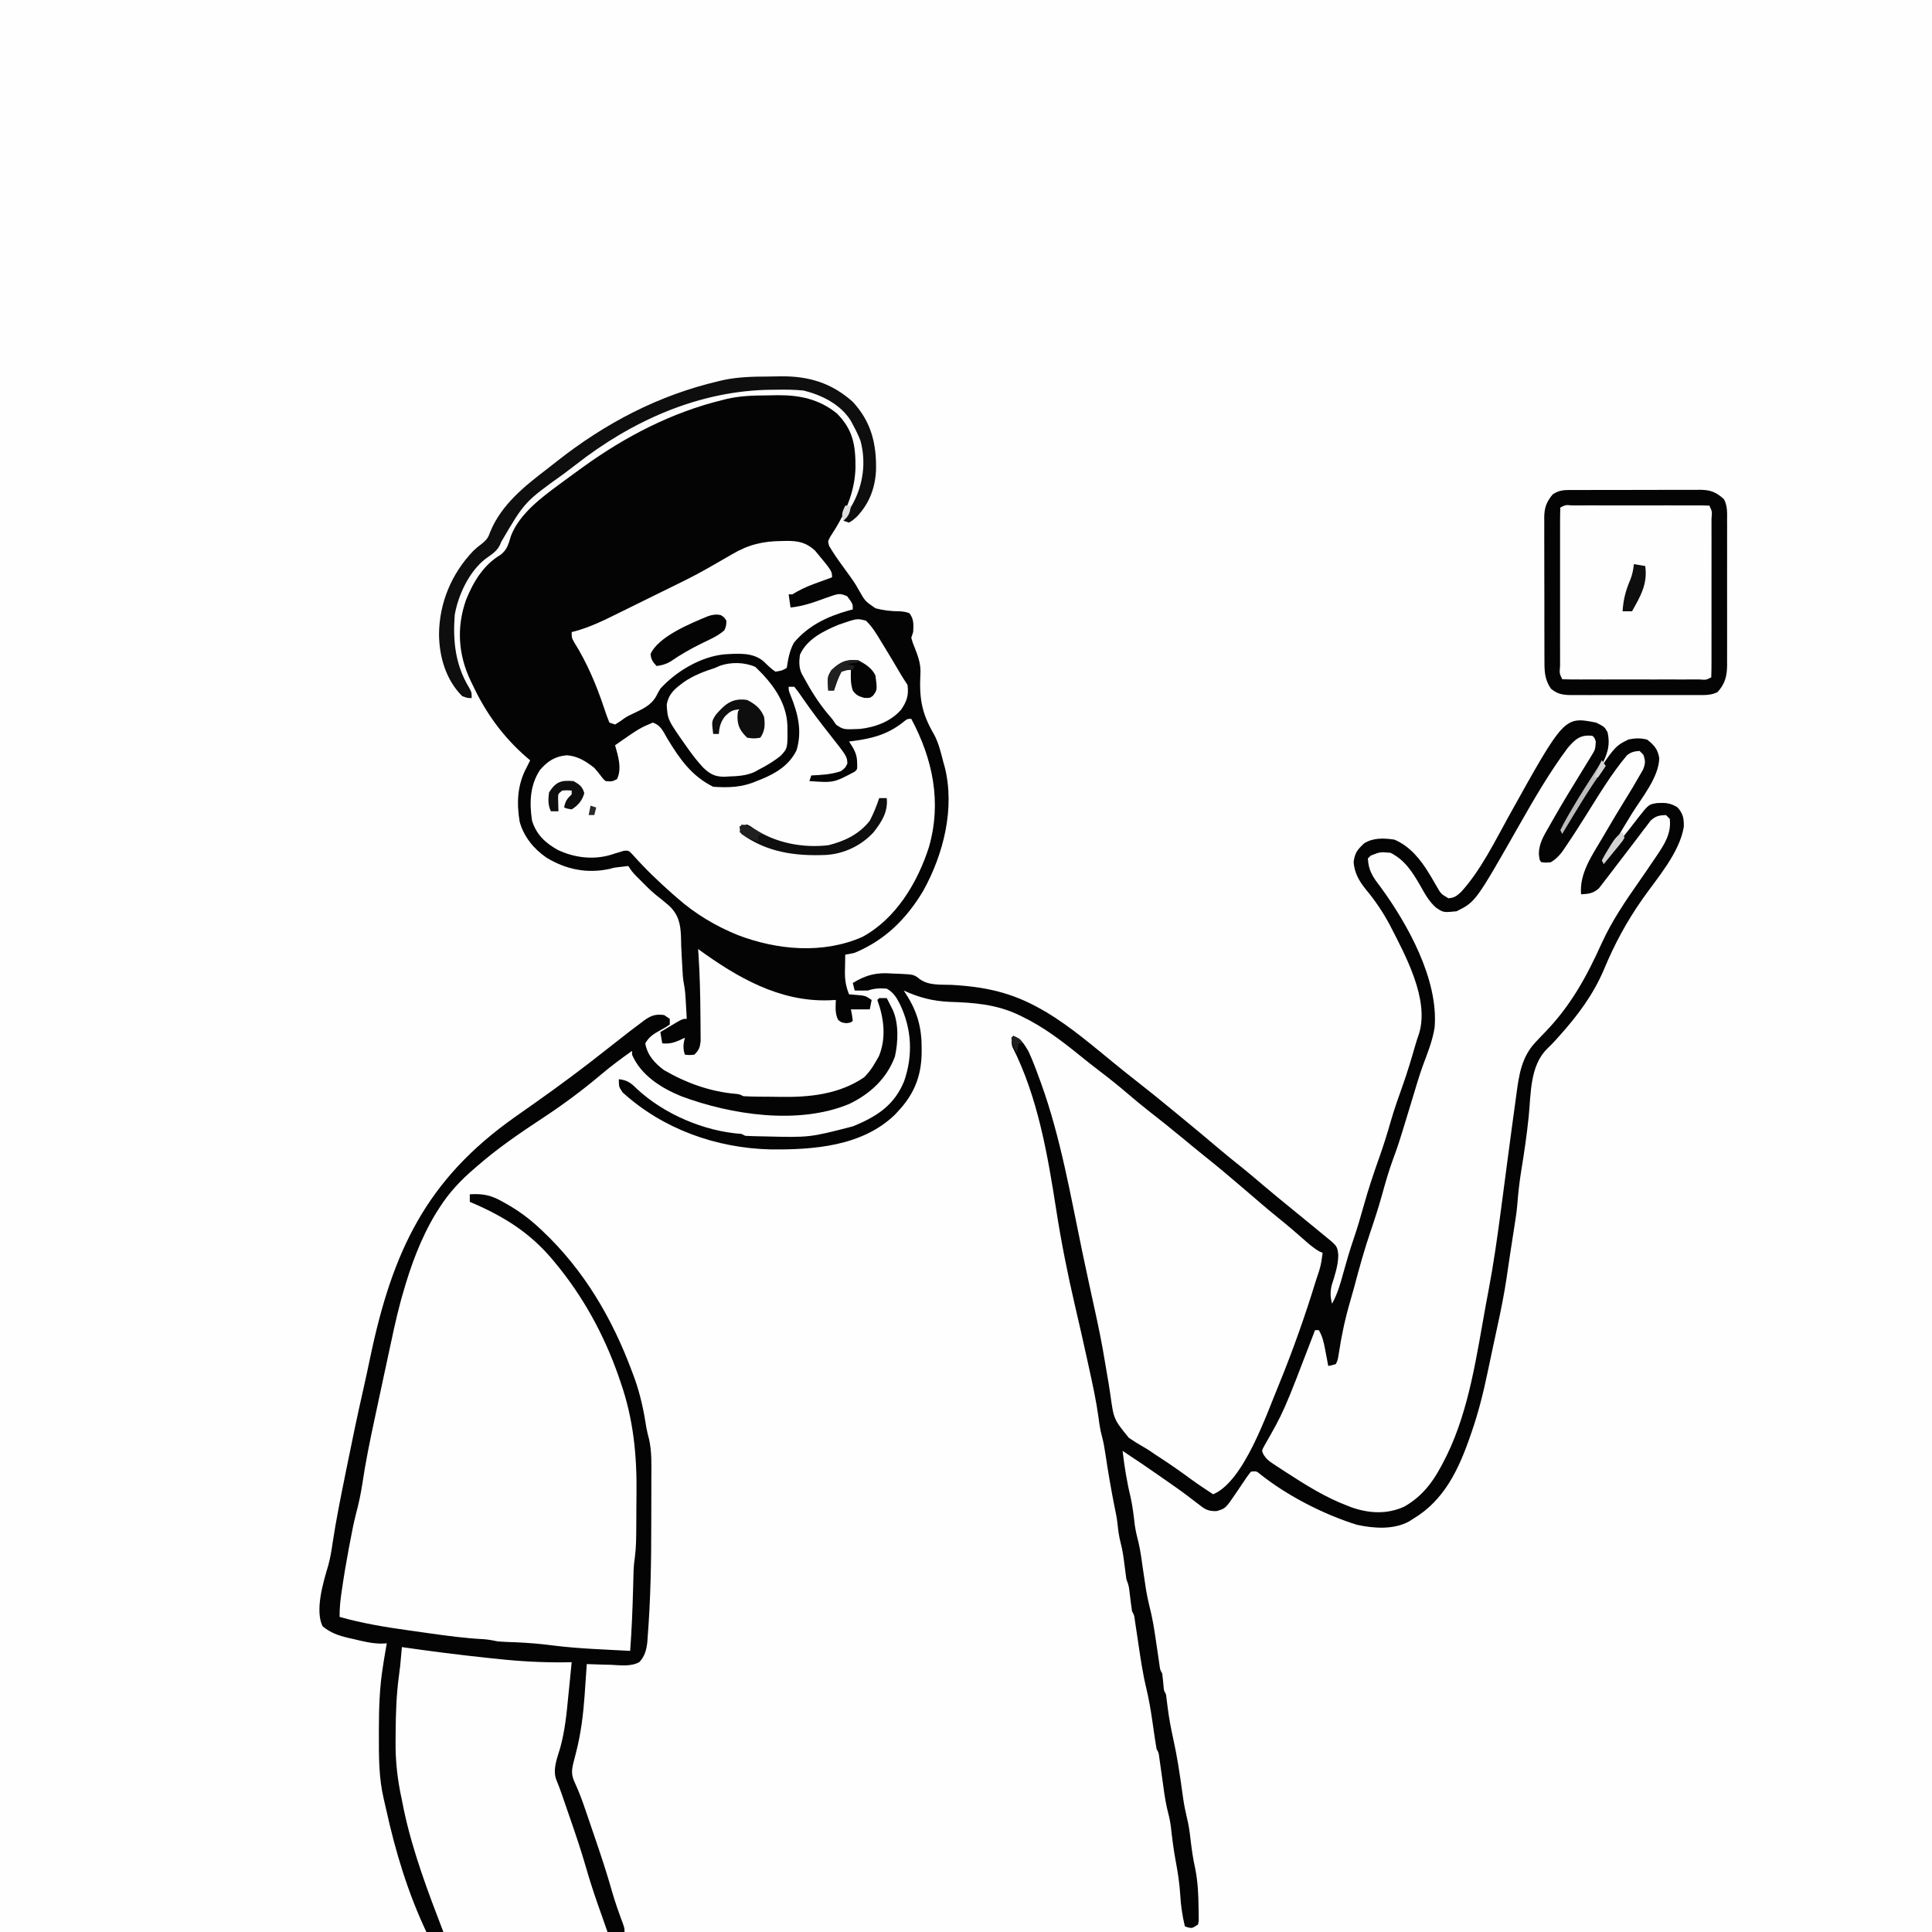 <svg version="1.1" xmlns="http://www.w3.org/2000/svg" width="1024" height="1024">
<rect width="100%" height="100%" fill="#808080" stroke="none"/>
<path d="M0 0 C337.92 0 675.84 0 1024 0 C1024 337.92 1024 675.84 1024 1024 C686.08 1024 348.16 1024 0 1024 C0 686.08 0 348.16 0 0 Z " fill="#FEFEFE" transform="translate(0,0)"/>
<path d="M0 0 C2.683 1.325 5.236 2.72 7.766 4.32 C29.076 17.67 47.507 26.695 73 27 C73.195 28.986 73.391 30.971 73.586 32.957 C73.927 35.3 73.927 35.3 76 38 C78.584 38.25 78.584 38.25 81 38 C81 36.02 81 34.04 81 32 C84.3 31.67 87.6 31.34 91 31 C91 29.68 91 28.36 91 27 C89.02 26.34 87.04 25.68 85 25 C88.829 21.792 91.278 20.195 96.312 19.625 C100.007 20.001 101.883 20.637 104.586 23.195 C112.588 33.408 114.26 47.483 113 60 C110.716 71.497 105.781 80.649 96.312 87.75 C79.92 98.424 62.152 100.643 43.125 100.312 C41.384 100.301 39.643 100.291 37.902 100.283 C36.25 100.27 34.598 100.255 32.945 100.238 C31.789 100.227 31.789 100.227 30.61 100.216 C25.237 100.119 25.237 100.119 23 99 C21.651 98.835 20.297 98.705 18.941 98.598 C14.061 98.092 9.6 96.937 4.938 95.438 C4.118 95.174 3.299 94.911 2.455 94.64 C-11.745 89.899 -25.066 83.026 -35.688 72.281 C-37.933 70.066 -38.933 69.341 -42 69 C-37.852 80.645 -24.73 87.723 -14.042 93.058 C-1.913 98.656 10.806 102.127 24 104 C25.217 104.184 26.434 104.369 27.688 104.559 C33.194 105.226 38.711 105.184 44.25 105.188 C45.306 105.2 46.361 105.212 47.449 105.225 C68.084 105.262 90.706 100.145 105.738 85.281 C109.399 81.284 111.912 76.986 114 72 C114.523 70.818 115.047 69.636 115.586 68.418 C117.441 63.394 117.494 58.559 117.438 53.25 C117.431 52.279 117.425 51.309 117.419 50.309 C117.2 40.247 114.991 32.131 109 24 C109 23.34 109 22.68 109 22 C112.055 22.477 114.433 23.197 117.27 24.484 C124.615 27.279 132.828 26.792 140.584 27.084 C152.294 27.67 162.726 30.505 173.312 35.5 C174.019 35.833 174.726 36.167 175.454 36.51 C183.739 40.609 190.854 46.193 198 52 C198.975 52.786 199.949 53.573 200.953 54.383 C202.725 55.828 204.491 57.281 206.25 58.742 C209.336 61.276 212.475 63.734 215.625 66.188 C221.731 70.953 227.712 75.861 233.676 80.803 C238.126 84.483 242.626 88.085 247.188 91.625 C252.609 95.837 257.84 100.235 263.03 104.729 C267.092 108.242 271.24 111.621 275.453 114.953 C280.727 119.191 285.849 123.614 291 128 C298 133.953 305.027 139.862 312.156 145.66 C316.035 148.851 319.859 152.104 323.674 155.371 C326.053 157.4 328.394 159.263 331 161 C331.439 165.806 330.736 169.707 329.27 174.27 C328.693 176.072 328.693 176.072 328.105 177.911 C327.675 179.212 327.244 180.512 326.812 181.812 C326.594 182.48 326.376 183.148 326.15 183.836 C300.099 263.35 300.099 263.35 276 289 C275.01 289.33 274.02 289.66 273 290 C270.851 288.799 270.851 288.799 268.402 286.977 C267.068 286.001 267.068 286.001 265.707 285.005 C264.813 284.343 263.92 283.682 263 283 C261.442 281.899 259.881 280.802 258.316 279.711 C257.543 279.168 256.769 278.625 255.972 278.065 C247.333 272.005 238.659 265.999 229.916 260.087 C229.168 259.579 228.419 259.071 227.648 258.547 C226.99 258.102 226.332 257.657 225.654 257.198 C222.337 254.795 221.638 253.169 220.874 249.232 C220.578 247.735 220.578 247.735 220.276 246.209 C220.068 245.116 219.859 244.024 219.645 242.898 C219.42 241.756 219.195 240.614 218.964 239.438 C218.239 235.751 217.525 232.063 216.812 228.375 C213.22 209.898 209.416 191.484 205.347 173.107 C203.843 166.307 202.373 159.499 200.906 152.691 C200.027 148.621 199.144 144.551 198.261 140.482 C197.521 137.07 196.783 133.658 196.05 130.246 C188.435 87.828 188.435 87.828 171 49 C168.94 47.679 168.94 47.679 167 47 C167.65 51.04 168.948 54.435 170.562 58.188 C181.304 84.299 186.93 111.991 191.108 139.797 C194.03 159.171 197.67 178.383 202.6 197.353 C205.084 207.033 207.178 216.788 209.25 226.562 C209.423 227.368 209.595 228.173 209.773 229.002 C211.777 238.364 213.488 247.659 214.597 257.172 C214.84 259.943 214.84 259.943 216 262 C216.307 263.681 216.569 265.371 216.812 267.062 C217.862 274.11 218.951 281.15 220.062 288.188 C220.237 289.311 220.411 290.434 220.591 291.592 C220.758 292.648 220.925 293.705 221.098 294.793 C221.247 295.747 221.397 296.701 221.551 297.684 C221.895 300.014 221.895 300.014 223 302 C223.345 304.371 223.651 306.747 223.938 309.125 C224.453 313.261 224.965 317.346 226.062 321.375 C226.972 324.89 227.374 328.183 227.719 331.781 C227.991 333.928 228.437 335.913 229 338 C229.946 341.505 230.378 344.915 230.656 348.531 C230.978 351.193 230.978 351.193 231.91 354.488 C233.37 360.146 234.102 365.912 234.938 371.688 C235.287 374.036 235.639 376.383 235.996 378.73 C236.153 379.776 236.309 380.822 236.47 381.899 C237.024 385.138 237.736 388.305 238.5 391.5 C239.512 395.734 240.356 399.93 241.004 404.234 C241.179 405.384 241.355 406.533 241.535 407.717 C241.879 410.02 242.219 412.323 242.555 414.627 C243.24 419.281 243.925 423.898 244.996 428.48 C246.613 435.402 247.476 442.466 248.5 449.494 C249.502 456.337 249.502 456.337 251.027 463.074 C252.405 468.214 252.928 473.477 253.562 478.75 C253.812 480.787 254.063 482.823 254.316 484.859 C254.478 486.197 254.478 486.197 254.643 487.562 C254.948 489.943 254.948 489.943 255.511 492 C256.093 494.382 256.301 496.689 256.5 499.133 C256.582 500.103 256.665 501.074 256.75 502.074 C256.917 504.116 257.084 506.158 257.25 508.199 C257.332 509.167 257.415 510.135 257.5 511.133 C257.572 512.019 257.644 512.904 257.719 513.817 C257.884 516.041 257.884 516.041 259 518 C259.99 518.66 260.98 519.32 262 520 C261 521 261 521 258.952 521.124 C258.041 521.124 257.13 521.123 256.192 521.123 C255.145 521.125 254.098 521.127 253.019 521.129 C251.272 521.125 251.272 521.125 249.491 521.12 C247.652 521.122 247.652 521.122 245.776 521.123 C242.357 521.124 238.939 521.121 235.521 521.116 C231.841 521.112 228.16 521.113 224.48 521.114 C218.099 521.114 211.717 521.111 205.335 521.106 C196.109 521.098 186.882 521.095 177.655 521.094 C162.687 521.092 147.719 521.085 132.751 521.075 C118.207 521.066 103.663 521.059 89.119 521.055 C88.223 521.055 87.327 521.054 86.404 521.054 C81.91 521.053 77.416 521.052 72.922 521.05 C35.615 521.04 -1.693 521.022 -39 521 C-40.118 517.83 -41.232 514.66 -42.346 511.489 C-42.66 510.601 -42.973 509.712 -43.296 508.797 C-45.35 502.946 -47.261 497.071 -49.081 491.143 C-51.764 482.422 -54.733 473.795 -57.676 465.159 C-58.701 462.149 -59.719 459.136 -60.736 456.123 C-61.39 454.2 -62.044 452.278 -62.699 450.355 C-63.001 449.459 -63.303 448.562 -63.615 447.638 C-63.899 446.809 -64.183 445.98 -64.475 445.126 C-64.722 444.399 -64.969 443.672 -65.224 442.924 C-66.033 440.73 -66.033 440.73 -68 438 C-67.63 433.289 -66.461 429.014 -65.125 424.5 C-61.813 412.412 -61.335 399.606 -60.325 387.159 C-60.039 384.381 -59.605 381.725 -59 379 C-57.85 378.994 -57.85 378.994 -56.677 378.988 C-53.2 378.955 -49.726 378.884 -46.25 378.812 C-45.043 378.807 -43.837 378.801 -42.594 378.795 C-41.434 378.766 -40.273 378.737 -39.078 378.707 C-38.01 378.691 -36.942 378.676 -35.841 378.659 C-32.811 378.219 -32.811 378.219 -30.67 375.682 C-28.527 372.241 -28.123 369.078 -27.812 365.125 C-27.747 364.373 -27.682 363.622 -27.615 362.848 C-25.972 342.962 -25.732 323.011 -25.65 303.068 C-25.637 300.153 -25.609 297.238 -25.568 294.323 C-25.245 270.619 -26.97 247.835 -35.312 225.375 C-35.892 223.764 -35.892 223.764 -36.482 222.12 C-39.444 214.067 -42.823 206.354 -46.978 198.848 C-48.056 196.899 -49.102 194.935 -50.148 192.969 C-57.692 178.977 -66.601 166.801 -77.662 155.39 C-78.82 154.186 -79.954 152.959 -81.082 151.727 C-91.157 140.994 -105.987 130.5 -121 130 C-121 131.32 -121 132.64 -121 134 C-119.144 134.557 -119.144 134.557 -117.25 135.125 C-106.827 138.643 -98.265 143.795 -90 151 C-89.216 151.663 -88.433 152.325 -87.625 153.008 C-56.43 179.881 -36.593 224.615 -32 265 C-31.858 268.999 -31.86 272.995 -31.867 276.996 C-31.866 278.144 -31.865 279.291 -31.864 280.473 C-31.864 282.893 -31.865 285.313 -31.87 287.733 C-31.875 291.421 -31.87 295.11 -31.863 298.799 C-31.864 301.156 -31.865 303.514 -31.867 305.871 C-31.865 306.967 -31.863 308.063 -31.861 309.192 C-31.878 314.904 -32.219 320.347 -33 326 C-33.126 328.379 -33.22 330.759 -33.281 333.141 C-33.319 334.459 -33.356 335.778 -33.395 337.137 C-33.43 338.508 -33.465 339.879 -33.5 341.25 C-34.145 366.435 -34.145 366.435 -36 372 C-51.252 372.409 -66.47 371.261 -81.613 369.465 C-87.356 368.806 -93.118 368.625 -98.891 368.395 C-99.736 368.357 -100.582 368.32 -101.453 368.281 C-102.208 368.251 -102.962 368.221 -103.739 368.189 C-106 368 -106 368 -108.433 367.502 C-111.19 366.963 -113.807 366.81 -116.613 366.68 C-127.324 365.962 -137.913 364.258 -148.523 362.671 C-152.188 362.125 -155.855 361.591 -159.521 361.059 C-161.883 360.709 -164.244 360.359 -166.605 360.008 C-168.226 359.773 -168.226 359.773 -169.88 359.534 C-188.247 356.753 -188.247 356.753 -191 354 C-190.785 346.439 -189.466 338.89 -188.25 331.438 C-188.078 330.373 -187.906 329.309 -187.729 328.213 C-185.507 314.696 -183.105 301.158 -180.055 287.801 C-178.612 281.413 -177.433 274.97 -176.201 268.538 C-173.25 253.162 -170.15 237.826 -166.777 222.535 C-166.092 219.42 -165.418 216.302 -164.747 213.184 C-151.973 153.97 -130.403 120.233 -79.646 86.832 C-71.98 81.75 -64.785 76.31 -57.727 70.423 C-54.655 67.891 -51.512 65.45 -48.375 63 C-43.763 59.391 -43.763 59.391 -39.227 55.688 C-37 54 -37 54 -35 54 C-34.732 54.568 -34.464 55.137 -34.188 55.723 C-27.567 68.767 -15.22 74.839 -1.852 79.512 C23.921 87.878 55.826 90.694 81.457 80.645 C84.16 79.265 86.551 77.785 89 76 C90.098 75.23 90.098 75.23 91.219 74.445 C97.509 69.54 102.682 61.993 104 54 C104.871 41.352 104.871 41.352 100.875 29.566 C100 28 100 28 100 26 C98.02 26.495 98.02 26.495 96 27 C96.217 27.594 96.433 28.189 96.656 28.801 C100.024 38.827 100.398 48.835 95.812 58.504 C90.792 67.659 83.742 72.591 74 76 C63.812 78.917 54.189 79.418 43.673 79.281 C41.211 79.25 38.751 79.24 36.289 79.234 C34.719 79.225 33.148 79.215 31.578 79.203 C30.845 79.199 30.112 79.195 29.356 79.19 C24.235 79.117 24.235 79.117 22 78 C20.169 77.753 18.335 77.528 16.5 77.312 C1.977 75.112 -15.002 70.12 -25.188 58.875 C-28.559 53.527 -28.559 53.527 -29 50 C-26.763 46.407 -25.285 44.4 -21.188 43.125 C-20.466 43.084 -19.744 43.043 -19 43 C-19 45.31 -19 47.62 -19 50 C-18.385 49.783 -17.77 49.567 -17.137 49.344 C-16.328 49.065 -15.52 48.787 -14.688 48.5 C-13.887 48.222 -13.086 47.943 -12.262 47.656 C-10 47 -10 47 -7 47 C-7 49.64 -7 52.28 -7 55 C-4.584 55.25 -4.584 55.25 -2 55 C0.203 51.695 0.246 50.723 0.227 46.886 C0.227 45.845 0.227 44.804 0.227 43.732 C0.216 42.61 0.206 41.488 0.195 40.332 C0.192 39.182 0.19 38.032 0.187 36.847 C0.176 33.169 0.15 29.491 0.125 25.812 C0.115 23.321 0.106 20.829 0.098 18.338 C0.076 12.225 0.042 6.113 0 0 Z " fill="#FEFEFE" transform="translate(370,503)"/>
<path d="M0 0 C2.003 -0.012 4.006 -0.062 6.008 -0.112 C17.773 -0.175 27.985 2.013 37.333 9.551 C45.956 18.259 47.227 26.351 47.202 38.169 C46.868 51.791 41.365 63.513 33.93 74.734 C32.519 77.312 32.519 77.312 33.227 79.769 C35.399 83.508 37.853 86.993 40.395 90.488 C46.675 99.135 46.675 99.135 48.918 103.101 C52.285 109.056 52.285 109.056 57.786 112.824 C62.221 113.992 66.185 114.426 70.77 114.426 C73.395 114.676 73.395 114.676 75.77 115.426 C78.191 118.538 78.014 121.6 77.77 125.426 C77.44 126.416 77.11 127.406 76.77 128.426 C77.493 131.066 77.493 131.066 78.645 133.863 C80.584 138.846 81.964 142.692 81.586 148.066 C80.953 160.756 82.407 168.756 88.804 179.638 C91.293 184.245 92.487 189.381 93.77 194.426 C94.106 195.576 94.106 195.576 94.45 196.75 C100.055 218.75 93.855 243.21 83.083 262.613 C74.218 277.432 62.9 288.712 46.77 295.426 C45.114 295.81 43.449 296.162 41.77 296.426 C41.716 298.801 41.676 301.175 41.645 303.551 C41.62 304.548 41.62 304.548 41.594 305.566 C41.552 309.921 42.17 313.382 43.77 317.426 C44.385 317.475 45 317.524 45.633 317.574 C46.442 317.649 47.25 317.724 48.083 317.801 C48.883 317.87 49.684 317.94 50.508 318.011 C52.77 318.426 52.77 318.426 55.77 320.426 C55.44 322.076 55.11 323.726 54.77 325.426 C51.47 325.426 48.17 325.426 44.77 325.426 C44.956 326.395 45.141 327.364 45.333 328.363 C45.549 329.879 45.549 329.879 45.77 331.426 C44.77 332.426 44.77 332.426 42.395 332.738 C39.77 332.426 39.77 332.426 37.958 330.926 C36.256 327.343 36.694 324.379 36.77 320.426 C35.584 320.484 34.398 320.542 33.176 320.601 C6.952 321.496 -15.482 308.517 -36.23 293.426 C-36.122 294.909 -36.122 294.909 -36.011 296.422 C-35.325 306.813 -35.069 317.207 -34.998 327.618 C-34.986 329.113 -34.969 330.607 -34.947 332.101 C-34.917 334.229 -34.907 336.356 -34.902 338.484 C-34.893 339.725 -34.883 340.965 -34.874 342.244 C-35.255 345.65 -35.775 347.069 -38.23 349.426 C-40.917 349.676 -40.917 349.676 -43.23 349.426 C-44.338 346.1 -44.075 343.804 -43.23 340.426 C-44.282 340.921 -45.334 341.416 -46.417 341.926 C-49.485 343.253 -51.851 343.733 -55.23 343.426 C-55.56 341.446 -55.89 339.466 -56.23 337.426 C-54.275 336.254 -52.316 335.088 -50.355 333.926 C-49.264 333.276 -48.174 332.626 -47.05 331.957 C-44.23 330.426 -44.23 330.426 -42.23 330.426 C-42.372 327.863 -42.518 325.3 -42.667 322.738 C-42.707 322.017 -42.746 321.296 -42.787 320.552 C-42.961 317.62 -43.152 314.808 -43.738 311.926 C-44.297 309.085 -44.445 306.287 -44.569 303.399 C-44.671 301.021 -44.813 298.648 -44.96 296.273 C-45.147 293.214 -45.25 290.173 -45.281 287.109 C-45.514 280.307 -46.508 275.398 -51.462 270.604 C-53.742 268.611 -56.089 266.719 -58.474 264.853 C-61.312 262.546 -63.856 259.969 -66.417 257.363 C-67.298 256.485 -68.178 255.607 -69.085 254.703 C-71.23 252.426 -71.23 252.426 -73.23 249.426 C-75.086 249.642 -75.086 249.642 -76.98 249.863 C-77.676 249.944 -78.372 250.025 -79.089 250.109 C-81.187 250.37 -81.187 250.37 -82.996 250.937 C-95.024 253.566 -106.12 251.314 -116.531 245.039 C-123.256 240.416 -128.468 234.081 -130.757 226.172 C-132.488 216.116 -132.072 206.545 -127.23 197.426 C-126.669 196.304 -126.669 196.304 -126.097 195.16 C-125.811 194.588 -125.525 194.015 -125.23 193.426 C-126.156 192.642 -126.156 192.642 -127.101 191.844 C-139.434 181.125 -148.534 168.653 -155.48 153.926 C-155.913 153.04 -156.346 152.154 -156.792 151.242 C-163.359 137.439 -164.342 122.986 -159.23 108.426 C-155.447 98.92 -149.946 89.769 -140.917 84.488 C-137.233 81.66 -136.742 78.628 -135.343 74.301 C-130.918 62.874 -119.3 54.138 -109.73 47.113 C-108.854 46.465 -107.978 45.817 -107.076 45.149 C-104.469 43.23 -101.852 41.324 -99.23 39.426 C-98.512 38.905 -97.794 38.384 -97.054 37.848 C-74.616 21.706 -50.222 8.996 -23.23 2.426 C-22.517 2.244 -21.804 2.062 -21.07 1.875 C-14.075 0.257 -7.163 0.02 0 0 Z " fill="#040405" transform="translate(406.23,209.574)"/>
<path d="M0 0 C0.99 0.99 0.99 0.99 2 2 C1.707 6.7 0.171 9.909 -2.246 13.895 C-2.914 15.007 -3.582 16.12 -4.271 17.267 C-4.993 18.449 -5.715 19.631 -6.438 20.812 C-7.169 22.026 -7.9 23.239 -8.63 24.454 C-10.077 26.861 -11.529 29.266 -12.985 31.668 C-15.624 36.032 -18.226 40.417 -20.812 44.812 C-21.202 45.468 -21.591 46.123 -21.992 46.798 C-26.033 53.644 -28.539 58.054 -28 66 C-26.874 67.347 -26.874 67.347 -23.938 67.188 C-18.977 66.387 -17.004 62.683 -14.098 58.908 C-10.711 54.213 -7.689 49.323 -4.688 44.375 C11.938 17.402 11.938 17.402 21 8 C25.75 8.75 25.75 8.75 28 11 C27.78 16.465 25.353 20.51 22.688 25.125 C22.246 25.905 21.804 26.685 21.35 27.488 C17.991 33.38 14.504 39.194 11 45 C8.995 48.33 6.994 51.663 5 55 C4.508 55.822 4.017 56.643 3.51 57.49 C2.093 59.879 0.699 62.28 -0.688 64.688 C-1.11 65.393 -1.532 66.099 -1.967 66.826 C-5.155 72.442 -6 77.587 -6 84 C-1.426 83.855 -1.426 83.855 2.558 81.798 C4.091 80.155 5.491 78.459 6.875 76.688 C7.391 76.056 7.907 75.424 8.439 74.774 C13.133 68.982 17.581 63.003 22 57 C23.78 54.616 25.574 52.243 27.375 49.875 C27.792 49.318 28.209 48.761 28.639 48.187 C30.634 45.57 32.229 43.847 35 42 C39.541 42.541 39.541 42.541 41 44 C41.553 49.777 40.16 53.521 37.25 58.375 C36.851 59.062 36.452 59.749 36.041 60.457 C31.616 67.917 26.541 74.914 21.476 81.945 C14.544 91.599 8.642 101.123 3.87 112.017 C-4.622 131.379 -15.18 147.505 -30.348 162.301 C-36.33 168.452 -38.03 175.219 -39.219 183.496 C-39.322 184.207 -39.426 184.917 -39.532 185.649 C-39.86 187.911 -40.18 190.174 -40.5 192.438 C-40.714 193.921 -40.929 195.405 -41.145 196.889 C-42.628 207.154 -44.007 217.432 -45.357 227.716 C-46.207 234.191 -47.062 240.666 -47.922 247.14 C-48.222 249.409 -48.521 251.678 -48.817 253.948 C-50.683 268.211 -52.816 282.371 -55.522 296.5 C-55.981 298.899 -56.43 301.299 -56.875 303.7 C-72.665 388.566 -72.665 388.566 -95.172 405.648 C-103.991 411.385 -112.638 412.505 -123.02 410.383 C-141.854 404.56 -159.628 393.109 -175 381 C-173.684 376.449 -171.766 372.491 -169.572 368.324 C-161.931 353.773 -156.096 338.579 -150.246 323.248 C-149.187 320.488 -148.106 317.741 -147 315 C-146.34 315 -145.68 315 -145 315 C-142.404 321.253 -141.044 327.318 -140 334 C-138.68 333.67 -137.36 333.34 -136 333 C-135.888 332.422 -135.775 331.845 -135.659 331.25 C-132.42 314.815 -128.752 298.543 -123.496 282.629 C-121.864 277.67 -120.463 272.654 -119.062 267.625 C-116.795 259.534 -114.247 251.571 -111.542 243.616 C-109.427 237.37 -107.52 231.087 -105.703 224.749 C-104.601 220.94 -103.398 217.21 -102 213.5 C-100.034 208.28 -98.479 202.976 -96.928 197.623 C-93.894 187.155 -90.776 176.718 -86.895 166.527 C-79.084 144.461 -88.298 124.632 -97.75 104.59 C-102.527 94.725 -107.969 85.505 -114.763 76.879 C-117.727 72.971 -118.661 69.869 -119 65 C-116.364 62.364 -114.906 61.989 -111.125 61.562 C-105.321 61.82 -102.187 64.813 -98.188 68.812 C-94.694 73.021 -92.054 77.803 -89.423 82.581 C-86.667 87.422 -83.489 91.968 -77.875 93.629 C-71.653 93.409 -68.317 91.391 -64.051 86.988 C-53.778 75.24 -46.673 60.963 -39.01 47.462 C-11.361 -1.235 -11.361 -1.235 0 0 Z " fill="#FEFEFE" transform="translate(844,390)"/>
<path d="M0 0 C4.401 2.239 4.401 2.239 6 5 C7.701 12.094 5.774 17.645 2.117 23.707 C1.419 24.794 0.72 25.88 0 27 C-0.978 28.545 -1.954 30.091 -2.93 31.637 C-4.504 34.131 -6.083 36.622 -7.685 39.1 C-10.798 43.941 -13.518 48.805 -16 54 C-15.669 53.453 -15.338 52.906 -14.997 52.342 C8.901 12.963 8.901 12.963 17 9 C20.535 8.199 23.478 8.116 27 9 C30.763 11.919 32.721 14.168 33.438 18.875 C33.187 29.074 24.113 39.879 18.898 48.293 C15.992 52.991 13.171 57.736 10.375 62.5 C9.949 63.224 9.524 63.948 9.085 64.694 C6.961 68.302 6.961 68.302 5 72 C7.022 69.522 9.043 67.043 11.062 64.562 C11.659 63.831 12.255 63.1 12.869 62.347 C15.977 58.526 19.033 54.682 22 50.75 C27.821 43.343 27.821 43.343 32.355 42.629 C36.726 42.416 39.276 42.556 43.062 44.875 C46.058 48.16 46.538 50.736 46.453 55.207 C44.208 69.047 32.311 82.429 24.473 93.613 C16.1 105.565 9.78 117.292 4.17 130.753 C-1.553 144.238 -9.815 155.285 -19.562 166.125 C-20.309 166.958 -21.055 167.79 -21.824 168.648 C-23.179 170.112 -24.572 171.542 -26.02 172.914 C-35.262 182.059 -34.531 197.039 -35.801 209.248 C-36.784 218.576 -38.115 227.818 -39.642 237.071 C-40.633 243.17 -41.324 249.22 -41.79 255.381 C-42.023 258.282 -42.399 261.13 -42.875 264 C-43.787 269.662 -44.655 275.328 -45.5 281 C-45.864 283.442 -46.229 285.883 -46.599 288.324 C-46.88 290.202 -47.154 292.081 -47.423 293.961 C-48.699 302.681 -50.447 311.267 -52.312 319.875 C-52.626 321.333 -52.94 322.791 -53.253 324.25 C-53.724 326.44 -54.196 328.63 -54.67 330.82 C-55.597 335.109 -56.504 339.402 -57.395 343.699 C-59.69 354.702 -62.308 365.375 -66 376 C-66.228 376.666 -66.456 377.332 -66.691 378.018 C-72.771 395.627 -80.441 412.153 -97 422 C-97.673 422.434 -98.346 422.869 -99.039 423.316 C-107.31 427.899 -117.906 427.115 -126.871 425.152 C-144.442 419.667 -163.776 409.759 -178.103 398.322 C-180.025 396.714 -180.025 396.714 -183 397 C-184.573 398.993 -185.945 400.936 -187.312 403.062 C-188.116 404.258 -188.922 405.452 -189.73 406.645 C-190.315 407.512 -190.315 407.512 -190.912 408.397 C-196.458 416.567 -196.458 416.567 -201.293 417.926 C-206.018 418.02 -207.497 416.831 -211.188 413.938 C-212.406 413.01 -213.626 412.084 -214.848 411.16 C-215.507 410.654 -216.165 410.147 -216.844 409.625 C-220.859 406.598 -224.999 403.748 -229.125 400.875 C-229.978 400.278 -230.832 399.681 -231.711 399.066 C-238.079 394.616 -244.499 390.255 -251 386 C-250.013 394.391 -248.738 402.456 -246.723 410.668 C-245.666 415.539 -245.094 420.446 -244.527 425.395 C-244.062 428.575 -243.345 431.576 -242.533 434.681 C-241.397 439.624 -240.788 444.671 -240.062 449.688 C-239.713 452.036 -239.361 454.383 -239.004 456.73 C-238.847 457.776 -238.691 458.822 -238.53 459.899 C-237.79 464.232 -236.745 468.478 -235.721 472.751 C-235.003 475.986 -234.453 479.204 -233.961 482.48 C-233.781 483.661 -233.601 484.842 -233.416 486.059 C-233.059 488.453 -232.706 490.847 -232.357 493.242 C-232.196 494.342 -232.034 495.441 -231.867 496.574 C-231.652 498.068 -231.652 498.068 -231.433 499.593 C-231.116 502.002 -231.116 502.002 -230 504 C-229.691 506.298 -229.491 508.597 -229.281 510.906 C-229.108 513.054 -229.108 513.054 -228 515 C-227.699 517.142 -227.435 519.289 -227.188 521.438 C-226.467 527.292 -225.413 532.996 -224.125 538.75 C-222.071 547.987 -220.69 557.29 -219.395 566.661 C-218.439 573.537 -218.439 573.537 -216.945 580.309 C-215.956 584.173 -215.439 587.913 -215 591.875 C-214.387 597.174 -213.64 602.387 -212.465 607.594 C-211.159 614.356 -210.793 621.005 -210.75 627.875 C-210.719 629.155 -210.719 629.155 -210.688 630.461 C-210.682 631.276 -210.677 632.09 -210.672 632.93 C-210.663 633.664 -210.653 634.399 -210.644 635.156 C-210.761 635.764 -210.879 636.373 -211 637 C-214 639 -214 639 -216.188 638.625 C-216.786 638.419 -217.384 638.212 -218 638 C-219.311 632.478 -220.123 627.108 -220.438 621.438 C-220.808 615.329 -221.712 609.479 -222.841 603.479 C-224.003 597.237 -224.783 590.993 -225.473 584.684 C-225.93 581.492 -226.641 578.502 -227.458 575.39 C-228.672 570.035 -229.302 564.559 -230.062 559.125 C-230.404 556.69 -230.749 554.255 -231.098 551.82 C-231.322 550.216 -231.322 550.216 -231.551 548.579 C-231.869 546.023 -231.869 546.023 -233 544 C-233.324 542.197 -233.606 540.387 -233.867 538.574 C-234.113 536.912 -234.113 536.912 -234.363 535.217 C-234.698 532.907 -235.032 530.597 -235.363 528.287 C-236.193 522.688 -237.14 517.191 -238.469 511.688 C-240.32 503.964 -241.463 496.163 -242.625 488.312 C-242.949 486.138 -243.274 483.963 -243.604 481.789 C-243.898 479.846 -244.187 477.902 -244.475 475.958 C-244.841 473.081 -244.841 473.081 -246 471 C-246.469 467.807 -246.867 464.614 -247.25 461.41 C-247.685 457.584 -247.685 457.584 -249 454 C-249.345 451.629 -249.651 449.253 -249.938 446.875 C-250.453 442.739 -250.965 438.654 -252.062 434.625 C-252.963 431.142 -253.376 427.885 -253.727 424.32 C-254.098 421.166 -254.751 418.096 -255.398 414.988 C-256.155 411.231 -256.833 407.462 -257.5 403.688 C-257.629 402.956 -257.759 402.225 -257.892 401.471 C-258.679 396.968 -259.395 392.46 -260.062 387.938 C-260.563 384.586 -261.11 381.332 -262 378.062 C-262.92 374.683 -263.382 371.327 -263.828 367.855 C-265.038 359.222 -266.87 350.759 -268.75 342.25 C-269.109 340.608 -269.467 338.966 -269.825 337.323 C-271.876 327.949 -274.002 318.594 -276.188 309.25 C-280.102 292.436 -283.474 275.594 -286.128 258.536 C-290.675 229.338 -295.897 198.511 -309.374 171.929 C-310.135 169.582 -309.793 168.299 -309 166 C-304.746 167.519 -303.305 170.24 -301 174 C-298.701 178.882 -296.846 183.933 -295 189 C-294.738 189.71 -294.477 190.419 -294.208 191.15 C-283.833 219.892 -278.562 250.723 -272.346 280.587 C-271.217 285.995 -270.056 291.394 -268.887 296.793 C-268.704 297.642 -268.52 298.491 -268.332 299.365 C-267.385 303.751 -266.431 308.134 -265.463 312.514 C-263.596 321.044 -261.859 329.564 -260.459 338.184 C-259.792 342.283 -259.081 346.373 -258.37 350.464 C-258.045 352.419 -257.742 354.378 -257.463 356.34 C-255.687 369.268 -255.687 369.268 -247.693 379.065 C-245.109 380.857 -242.472 382.49 -239.729 384.027 C-237.608 385.221 -235.631 386.581 -233.641 387.98 C-232.513 388.719 -231.382 389.455 -230.25 390.188 C-224.893 393.705 -219.678 397.367 -214.52 401.172 C-210.758 403.901 -206.892 406.463 -203 409 C-186.726 402.216 -174.728 366.608 -168.142 350.833 C-160.803 332.888 -154.335 314.642 -148.658 296.107 C-148.086 294.274 -147.472 292.454 -146.852 290.637 C-145.823 287.453 -145.398 284.316 -145 281 C-145.787 280.677 -145.787 280.677 -146.59 280.348 C-149.945 278.471 -152.691 275.965 -155.562 273.438 C-156.823 272.341 -158.085 271.246 -159.348 270.152 C-159.969 269.613 -160.591 269.074 -161.231 268.519 C-163.619 266.469 -166.054 264.481 -168.5 262.5 C-174.509 257.619 -180.363 252.566 -186.231 247.519 C-193.447 241.323 -200.7 235.188 -208.156 229.281 C-211.887 226.289 -215.566 223.236 -219.25 220.188 C-225.089 215.359 -230.988 210.626 -236.969 205.976 C-240.918 202.89 -244.757 199.698 -248.562 196.438 C-253.26 192.416 -258.058 188.578 -262.985 184.842 C-266.571 182.117 -270.093 179.324 -273.59 176.485 C-283.418 168.522 -293.171 161.11 -304.625 155.625 C-305.293 155.303 -305.961 154.981 -306.65 154.649 C-318.455 149.241 -329.874 148.408 -342.73 148.004 C-351.822 147.567 -358.732 145.77 -367 142 C-366.569 142.671 -366.137 143.342 -365.693 144.034 C-359.746 153.284 -357.424 161.841 -357.5 172.812 C-357.506 173.774 -357.511 174.735 -357.517 175.725 C-357.819 187.782 -361.688 197.13 -370 206 C-370.572 206.614 -371.145 207.227 -371.734 207.859 C-389.058 224.591 -414.88 226.444 -437.555 226.215 C-466.334 225.532 -494.609 215.467 -516 196 C-518 193 -518 193 -518 189 C-513.544 189.494 -511.638 190.93 -508.5 194.062 C-494.106 207.495 -472.743 216.638 -453 218 C-452.34 218.33 -451.68 218.66 -451 219 C-448.378 219.148 -445.784 219.236 -443.16 219.273 C-442.37 219.286 -441.581 219.299 -440.767 219.312 C-416.896 219.92 -416.896 219.92 -394 214 C-393.342 213.727 -392.684 213.454 -392.006 213.173 C-380.213 208.121 -371.755 202.143 -366.805 190.09 C-362.063 176.444 -362.707 162.568 -368.875 149.562 C-370.764 145.769 -372.279 143.144 -376 141 C-379.744 140.737 -382.435 140.812 -386 142 C-388.333 142.04 -390.667 142.044 -393 142 C-393.33 140.68 -393.66 139.36 -394 138 C-386.752 133.598 -381.399 132.337 -373 133 C-371.44 133.05 -371.44 133.05 -369.848 133.102 C-361.653 133.486 -361.653 133.486 -358.477 135.984 C-353.661 139.448 -347.382 138.781 -341.688 139 C-323.69 140.023 -309.682 143.045 -294 152 C-293.06 152.534 -292.121 153.067 -291.152 153.617 C-278.578 161.241 -267.177 170.959 -255.821 180.255 C-251.483 183.806 -247.105 187.299 -242.688 190.75 C-236.721 195.416 -230.843 200.18 -225 205 C-223.666 206.095 -222.331 207.19 -220.996 208.285 C-213.771 214.216 -206.579 220.179 -199.461 226.238 C-195.567 229.544 -191.593 232.737 -187.59 235.91 C-183.97 238.831 -180.434 241.846 -176.891 244.859 C-171.651 249.31 -166.334 253.663 -161 258 C-157.328 260.994 -153.662 263.994 -150 267 C-149.461 267.441 -148.921 267.882 -148.366 268.336 C-146.699 269.7 -145.037 271.068 -143.375 272.438 C-142.372 273.261 -141.369 274.085 -140.336 274.934 C-137.4 277.531 -137.071 278.278 -136.688 282.188 C-136.708 287.812 -138.591 293.086 -140.223 298.414 C-141.013 302.062 -140.879 304.407 -140 308 C-137.15 302.865 -135.647 297.689 -134.125 292.062 C-132.392 285.818 -130.605 279.63 -128.5 273.5 C-126.519 267.715 -124.821 261.892 -123.188 256 C-120.766 247.305 -117.916 238.816 -114.894 230.313 C-112.667 224.018 -110.679 217.704 -108.863 211.28 C-107.037 204.915 -104.824 198.706 -102.597 192.471 C-100.155 185.583 -98.039 178.631 -96.043 171.602 C-95.387 169.338 -94.676 167.088 -93.887 164.867 C-88.246 146.629 -101.26 123.083 -109.371 107.25 C-113.06 100.362 -117.243 94.163 -122.27 88.164 C-125.752 83.809 -128.147 79.502 -128.562 73.875 C-127.836 68.869 -126.621 67.457 -123 64 C-118.067 60.923 -112.603 61.21 -107 62 C-98.743 65.455 -93.039 72.564 -88.52 80.035 C-88.082 80.757 -87.645 81.479 -87.195 82.223 C-86.326 83.681 -85.473 85.15 -84.639 86.628 C-82.308 90.723 -82.308 90.723 -78.375 93.086 C-75.314 92.975 -73.775 91.798 -71.578 89.734 C-61.104 78.224 -53.742 62.981 -46.232 49.453 C-16.894 -3.313 -16.894 -3.313 0 0 Z M-15.105 13.453 C-24.797 26.472 -32.843 40.382 -40.855 54.477 C-63.873 94.937 -63.873 94.937 -74 100 C-80.964 100.696 -80.964 100.696 -84.93 98.031 C-88.707 94.672 -90.924 90.488 -93.375 86.125 C-97.496 79.068 -101.467 72.766 -109 69 C-114.54 68.516 -114.54 68.516 -119.5 70.5 C-119.995 70.995 -120.49 71.49 -121 72 C-120.66 78.402 -118.421 81.758 -114.562 86.75 C-99.985 106.586 -83.43 136.31 -85.638 161.653 C-86.737 168.773 -89.538 175.541 -92.029 182.267 C-93.871 187.452 -95.416 192.731 -97 198 C-104.788 223.654 -104.788 223.654 -107.625 231.312 C-109.987 237.707 -111.803 244.211 -113.629 250.773 C-115.399 257.066 -117.382 263.254 -119.5 269.438 C-122.87 279.32 -125.636 289.314 -128.3 299.406 C-128.964 301.865 -129.662 304.31 -130.379 306.754 C-133.064 315.945 -135.011 325.026 -136.422 334.5 C-137 338 -137 338 -138 340 C-140.063 340.625 -140.063 340.625 -142 341 C-142.193 339.964 -142.387 338.927 -142.586 337.859 C-142.849 336.49 -143.112 335.12 -143.375 333.75 C-143.501 333.068 -143.628 332.386 -143.758 331.684 C-144.439 328.175 -145.169 325.09 -147 322 C-147.66 322 -148.32 322 -149 322 C-149.331 322.869 -149.662 323.737 -150.003 324.633 C-165.533 365.208 -165.533 365.208 -175.961 383.426 C-177.288 385.891 -177.288 385.891 -176.288 387.992 C-174.865 390.21 -173.619 391.251 -171.43 392.699 C-170.706 393.182 -169.982 393.665 -169.236 394.162 C-168.457 394.665 -167.678 395.169 -166.875 395.688 C-166.073 396.213 -165.272 396.738 -164.446 397.279 C-154.183 403.929 -143.481 410.67 -132 415 C-131.251 415.296 -130.502 415.593 -129.73 415.898 C-120.392 419.187 -110.72 419.715 -101.625 415.5 C-90.993 409.408 -85.359 400.768 -80 390 C-79.554 389.111 -79.554 389.111 -79.098 388.203 C-67.191 363.765 -63.282 334.869 -58.432 308.338 C-57.976 305.872 -57.507 303.409 -57.036 300.946 C-54.311 286.546 -52.274 272.092 -50.375 257.562 C-50.073 255.284 -49.771 253.006 -49.469 250.729 C-48.761 245.392 -48.058 240.055 -47.357 234.717 C-46.581 228.81 -45.793 222.905 -45 217 C-44.911 216.328 -44.821 215.657 -44.729 214.965 C-44.147 210.586 -43.548 206.21 -42.933 201.836 C-42.726 200.352 -42.525 198.867 -42.328 197.381 C-40.921 186.781 -39.595 177.129 -31.875 169.125 C-31.087 168.286 -30.3 167.447 -29.488 166.582 C-28.667 165.73 -27.846 164.878 -27 164 C-13.374 149.854 -5.096 134.712 2.926 116.95 C8.409 104.94 15.64 94.373 23.201 83.577 C25.733 79.95 28.221 76.296 30.688 72.625 C31.073 72.062 31.458 71.498 31.855 70.918 C36.114 64.578 39.944 58.869 39 51 C38.34 50.34 37.68 49.68 37 49 C33.425 49.117 31.575 49.477 28.902 51.906 C28.254 52.762 27.606 53.618 26.938 54.5 C26.172 55.491 25.406 56.483 24.617 57.504 C23.744 58.669 22.872 59.834 22 61 C20.962 62.364 19.923 63.728 18.883 65.09 C18.068 66.157 18.068 66.157 17.237 67.246 C15.019 70.148 12.799 73.048 10.574 75.945 C9.562 77.265 8.556 78.59 7.555 79.918 C6.263 81.627 4.948 83.316 3.625 85 C2.895 85.949 2.166 86.897 1.414 87.875 C-1.662 90.583 -3.975 90.765 -8 91 C-8.966 79.894 -2.176 70.406 3.25 61.188 C3.928 60.024 4.606 58.86 5.283 57.697 C8.621 51.983 12.003 46.305 15.5 40.688 C18.099 36.5 20.641 32.292 23.062 28 C23.652 26.969 24.241 25.938 24.848 24.875 C26.143 21.643 26.166 20.244 25 17 C24.01 16.01 24.01 16.01 23 15 C20.231 15.205 18.524 15.585 16.332 17.32 C8.179 27.004 1.656 37.928 -5.062 48.625 C-8.632 54.303 -12.223 59.958 -16 65.5 C-16.681 66.5 -17.361 67.501 -18.062 68.531 C-19.902 70.875 -21.467 72.452 -24 74 C-26.688 74.25 -26.688 74.25 -29 74 C-30 73 -30 73 -30.383 69.566 C-30.295 63.902 -27.659 59.736 -24.875 54.938 C-24.345 53.994 -23.814 53.051 -23.268 52.08 C-18.063 42.911 -12.573 33.909 -7.031 24.941 C-6.02 23.295 -5.009 21.648 -4 20 C-3.571 19.304 -3.142 18.607 -2.7 17.89 C-0.48 14.277 -0.48 14.277 -0.188 10.125 C-0.816 8.048 -0.816 8.048 -2 7 C-8.353 6.278 -11.082 8.765 -15.105 13.453 Z " fill="#040405" transform="translate(846,383)"/>
<path d="M0 0 C0.99 0 1.98 0 3 0 C4.575 1.924 5.941 3.812 7.312 5.875 C12.015 12.718 17.03 19.267 22.177 25.781 C30.95 36.932 30.95 36.932 31.125 40.688 C30 43 30 43 27.688 44.75 C22.521 46.502 17.424 46.745 12 47 C11.67 47.99 11.34 48.98 11 50 C23.899 50.902 23.899 50.902 35 45 C36.409 43.806 36.409 43.806 36.312 40.375 C36.287 35.634 34.595 32.893 32 29 C33.234 28.853 33.234 28.853 34.492 28.703 C44.982 27.298 53.181 24.981 61.406 18.172 C63 17 63 17 65 17 C76.427 38.409 81.198 61.215 74.328 85.07 C68.263 103.892 56.844 122.996 39.008 132.613 C18.213 141.769 -6.124 139.569 -26.937 131.61 C-38.702 126.835 -49.48 120.413 -59 112 C-59.806 111.303 -60.611 110.605 -61.441 109.887 C-68.823 103.383 -76.015 96.5 -82.539 89.133 C-84.75 86.767 -84.75 86.767 -87.316 86.914 C-88.058 87.149 -88.799 87.383 -89.562 87.625 C-90.306 87.844 -91.05 88.063 -91.816 88.289 C-92.537 88.524 -93.258 88.758 -94 89 C-103.468 91.895 -113.701 90.633 -122.477 86.41 C-128.998 82.766 -133.736 78.288 -136 71 C-137.449 61.594 -137.176 52.283 -131.832 44.148 C-127.859 39.489 -123.807 36.836 -117.625 36.312 C-111.896 36.669 -107.422 39.508 -103 43 C-101.875 44.277 -100.788 45.588 -99.75 46.938 C-98.459 48.705 -98.459 48.705 -97 50 C-93.719 50.275 -93.719 50.275 -91 49 C-88.233 43.467 -90.398 36.607 -92 31 C-79.004 21.951 -79.004 21.951 -72 19 C-67.691 20.436 -66.509 23.704 -64.312 27.438 C-57.739 38.226 -51.577 47.211 -40 53 C-31.775 53.568 -24.575 53.318 -17 50 C-16.252 49.71 -15.505 49.42 -14.734 49.121 C-6.793 45.893 0.248 41.641 4.148 33.734 C7.296 23.626 4.932 14.166 1.094 4.73 C0 2 0 2 0 0 Z " fill="#FEFEFE" transform="translate(418,364)"/>
<path d="M0 0 C0.782 -0.005 1.565 -0.01 2.371 -0.015 C4.96 -0.029 7.55 -0.028 10.139 -0.026 C11.939 -0.03 13.739 -0.034 15.538 -0.039 C19.313 -0.047 23.087 -0.046 26.862 -0.041 C31.696 -0.035 36.53 -0.052 41.365 -0.075 C45.083 -0.09 48.801 -0.091 52.519 -0.088 C54.301 -0.088 56.083 -0.094 57.865 -0.104 C60.36 -0.116 62.853 -0.109 65.348 -0.098 C66.082 -0.105 66.817 -0.113 67.574 -0.121 C73.093 -0.064 76.081 1.24 80.091 4.912 C81.94 8.517 81.72 12.12 81.691 16.079 C81.697 16.967 81.702 17.855 81.707 18.771 C81.721 21.707 81.712 24.643 81.702 27.579 C81.704 29.622 81.707 31.664 81.71 33.707 C81.715 37.989 81.708 42.271 81.694 46.553 C81.677 52.037 81.687 57.52 81.705 63.003 C81.716 67.222 81.712 71.441 81.705 75.66 C81.703 77.682 81.705 79.703 81.712 81.725 C81.72 84.554 81.708 87.382 81.691 90.212 C81.697 91.044 81.704 91.876 81.71 92.734 C81.647 98.541 80.665 102.703 76.604 107.125 C73.287 108.782 70.119 108.693 66.493 108.663 C65.71 108.668 64.928 108.673 64.121 108.679 C61.537 108.692 58.954 108.683 56.37 108.673 C54.571 108.675 52.773 108.678 50.975 108.682 C47.206 108.686 43.438 108.68 39.669 108.666 C34.843 108.649 30.016 108.659 25.19 108.676 C21.476 108.687 17.762 108.684 14.049 108.676 C12.269 108.674 10.49 108.677 8.71 108.684 C6.221 108.691 3.732 108.68 1.243 108.663 C0.51 108.669 -0.223 108.675 -0.979 108.681 C-5.393 108.627 -8.291 108.151 -11.697 105.275 C-15.027 100.376 -15.132 96.045 -15.101 90.335 C-15.108 89.456 -15.115 88.578 -15.122 87.672 C-15.14 84.779 -15.136 81.887 -15.13 78.993 C-15.135 76.976 -15.14 74.959 -15.146 72.942 C-15.155 68.718 -15.153 64.495 -15.143 60.272 C-15.131 54.865 -15.152 49.458 -15.181 44.051 C-15.199 39.887 -15.199 35.723 -15.193 31.559 C-15.193 29.565 -15.199 27.572 -15.211 25.578 C-15.226 22.79 -15.216 20.003 -15.198 17.214 C-15.208 16.394 -15.218 15.574 -15.228 14.73 C-15.16 9.461 -14.2 6.445 -10.697 2.275 C-7.021 -0.176 -4.251 -0.014 0 0 Z " fill="#FEFEFE" transform="translate(833.697,259.725)"/>
<path d="M0 0 C1.32 0 2.64 0 4 0 C4.648 1.27 5.294 2.541 5.938 3.812 C6.297 4.52 6.657 5.228 7.027 5.957 C10.47 13.188 10.047 23.308 8.316 31.062 C3.923 42.729 -4.738 50.716 -15.809 56.081 C-42.714 67.364 -78.463 61.914 -105 52 C-115.67 47.615 -126.309 40.891 -131 30 C-131 29.34 -131 28.68 -131 28 C-136.744 32.048 -142.325 36.204 -147.688 40.75 C-157.528 49.046 -167.841 56.692 -178.605 63.746 C-190.477 71.571 -202.293 79.625 -213 89 C-213.489 89.418 -213.978 89.836 -214.482 90.267 C-221.724 96.477 -227.838 102.911 -233 111 C-233.655 112.024 -234.31 113.047 -234.984 114.102 C-243.132 127.587 -248.407 142.197 -252.688 157.312 C-252.949 158.234 -253.21 159.155 -253.479 160.105 C-256.143 169.918 -258.197 179.875 -260.32 189.817 C-261.004 193.018 -261.693 196.218 -262.383 199.417 C-263.567 204.913 -264.742 210.41 -265.912 215.908 C-266.389 218.144 -266.868 220.379 -267.349 222.613 C-269.857 234.274 -272.245 245.897 -273.995 257.697 C-274.79 262.967 -275.907 268.07 -277.281 273.223 C-278.582 278.247 -279.529 283.341 -280.5 288.438 C-280.82 290.112 -280.82 290.112 -281.147 291.821 C-282.521 299.131 -283.754 306.45 -284.812 313.812 C-284.936 314.671 -285.06 315.529 -285.188 316.414 C-285.724 320.321 -286.053 324.049 -286 328 C-273.676 331.487 -261.3 333.487 -248.627 335.238 C-245.372 335.688 -242.12 336.153 -238.867 336.619 C-229.152 337.995 -219.5 339.307 -209.694 339.8 C-207.053 339.996 -204.591 340.469 -202 341 C-200.58 341.115 -199.158 341.198 -197.734 341.246 C-196.937 341.278 -196.139 341.309 -195.318 341.342 C-194.47 341.373 -193.623 341.405 -192.75 341.438 C-185.903 341.733 -179.185 342.287 -172.388 343.195 C-159.015 344.854 -145.45 345.26 -132 346 C-131.187 335.006 -130.73 324.046 -130.448 313.024 C-130.396 311.028 -130.338 309.031 -130.281 307.035 C-130.251 305.874 -130.221 304.712 -130.189 303.516 C-130 300 -130 300 -129.497 296.285 C-128.799 291.002 -128.799 285.721 -128.762 280.398 C-128.75 278.729 -128.75 278.729 -128.737 277.026 C-128.723 274.671 -128.713 272.316 -128.705 269.961 C-128.693 267.595 -128.673 265.23 -128.643 262.864 C-128.385 242.256 -130.294 222.973 -137.125 203.438 C-137.511 202.311 -137.897 201.185 -138.295 200.024 C-146.035 178.051 -157.089 157.91 -172 140 C-172.429 139.485 -172.858 138.969 -173.3 138.438 C-185.604 123.876 -199.561 115.395 -217 108 C-217 106.68 -217 105.36 -217 104 C-209.979 103.565 -205.701 104.474 -199.625 107.938 C-198.515 108.552 -198.515 108.552 -197.384 109.179 C-190.991 112.817 -185.377 116.968 -180 122 C-179.179 122.768 -179.179 122.768 -178.341 123.551 C-156.448 144.218 -141.422 169.903 -131 198 C-130.546 199.213 -130.092 200.426 -129.625 201.676 C-126.557 210.324 -124.763 218.803 -123.383 227.85 C-123.024 229.868 -122.503 231.855 -121.972 233.834 C-120.506 240.403 -120.732 247.031 -120.77 253.727 C-120.771 255.161 -120.771 256.595 -120.771 258.029 C-120.772 261.033 -120.781 264.037 -120.794 267.041 C-120.811 270.818 -120.815 274.595 -120.814 278.373 C-120.815 298.639 -121.139 318.85 -122.75 339.062 C-122.823 340.137 -122.823 340.137 -122.897 341.234 C-123.318 345.302 -124.246 348.868 -127.096 351.917 C-131.604 354.482 -137.302 353.585 -142.312 353.375 C-143.53 353.348 -144.748 353.321 -146.002 353.293 C-149.003 353.222 -152.001 353.124 -155 353 C-155.075 354.125 -155.075 354.125 -155.152 355.272 C-155.387 358.744 -155.631 362.216 -155.875 365.688 C-155.954 366.866 -156.032 368.045 -156.113 369.26 C-156.84 379.462 -158.033 389.452 -160.562 399.375 C-160.813 400.359 -161.063 401.342 -161.32 402.355 C-161.545 403.228 -161.769 404.101 -162 405 C-163.165 409.583 -163.211 411.957 -161.209 416.129 C-159.076 420.752 -157.355 425.431 -155.723 430.25 C-155.429 431.107 -155.136 431.964 -154.834 432.847 C-154.218 434.651 -153.604 436.456 -152.991 438.262 C-152.074 440.967 -151.148 443.669 -150.221 446.371 C-147.171 455.302 -144.236 464.244 -141.665 473.327 C-140.021 479.109 -138.019 484.709 -135.918 490.34 C-135 493 -135 493 -135 495 C-137.97 495 -140.94 495 -144 495 C-145.403 491.023 -146.796 487.043 -148.188 483.062 C-148.575 481.965 -148.962 480.867 -149.361 479.736 C-151.552 473.454 -153.574 467.153 -155.414 460.762 C-157.817 452.429 -160.554 444.231 -163.394 436.039 C-164.201 433.711 -165.002 431.381 -165.803 429.051 C-166.32 427.549 -166.838 426.048 -167.355 424.547 C-167.592 423.86 -167.828 423.174 -168.072 422.467 C-169.036 419.688 -170.022 416.947 -171.173 414.239 C-173.195 408.763 -170.65 402.764 -169.086 397.426 C-166.543 388.264 -165.654 379.002 -164.75 369.562 C-164.577 367.848 -164.402 366.134 -164.227 364.42 C-163.805 360.281 -163.398 356.141 -163 352 C-164.219 352.02 -165.438 352.041 -166.694 352.062 C-178.707 352.199 -190.438 351.542 -202.375 350.25 C-204.103 350.07 -205.832 349.891 -207.561 349.712 C-222.748 348.116 -237.884 346.166 -253 344 C-253.06 344.701 -253.12 345.402 -253.181 346.125 C-253.944 354.821 -253.944 354.821 -254.535 359 C-255.912 369.108 -256.239 379.191 -256.299 389.379 C-256.308 390.892 -256.322 392.405 -256.341 393.918 C-256.461 404.645 -255.297 414.531 -253 425 C-252.631 426.844 -252.262 428.687 -251.895 430.531 C-247.155 452.744 -239.12 473.837 -231 495 C-233.97 495 -236.94 495 -240 495 C-249.869 474.098 -256.393 452.475 -261.344 429.971 C-261.745 428.152 -262.159 426.336 -262.594 424.525 C-265.268 413.289 -265.201 401.986 -265.188 390.5 C-265.188 389.698 -265.188 388.895 -265.188 388.069 C-265.175 376.584 -264.856 365.362 -263 354 C-262.809 352.77 -262.618 351.54 -262.422 350.273 C-261.977 347.509 -261.507 344.753 -261 342 C-261.937 342.046 -262.874 342.093 -263.84 342.141 C-268.905 342.136 -273.661 340.93 -278.562 339.75 C-279.942 339.443 -279.942 339.443 -281.35 339.129 C-286.69 337.862 -290.715 336.473 -295 333 C-299.209 324.582 -294.626 309.408 -292.03 300.772 C-290.923 296.718 -290.27 292.746 -289.676 288.594 C-287.898 276.819 -285.547 265.169 -283.188 253.5 C-282.966 252.398 -282.744 251.296 -282.516 250.16 C-279.618 235.745 -276.632 221.359 -273.359 207.023 C-272.095 201.482 -270.923 195.923 -269.758 190.36 C-258.005 134.384 -240.233 96.293 -193 63 C-192.267 62.483 -191.533 61.965 -190.778 61.432 C-187.917 59.415 -185.056 57.398 -182.193 55.384 C-169.393 46.361 -156.834 37.021 -144.57 27.281 C-141.065 24.498 -137.542 21.737 -134 19 C-133.379 18.519 -132.757 18.037 -132.117 17.542 C-130.257 16.114 -128.382 14.71 -126.5 13.312 C-125.655 12.661 -125.655 12.661 -124.793 11.996 C-121.086 9.289 -118.571 8.352 -114 9 C-113.01 9.66 -112.02 10.32 -111 11 C-111 11.99 -111 12.98 -111 14 C-113.082 15.465 -113.082 15.465 -115.812 16.938 C-119.391 18.874 -121.939 20.42 -124 24 C-122.923 30.195 -119.042 34.476 -114.152 38.125 C-102.418 44.969 -89.436 49.683 -75.823 50.774 C-74 51 -74 51 -72 52 C-69.488 52.136 -67.006 52.213 -64.492 52.238 C-63.734 52.246 -62.976 52.254 -62.194 52.263 C-60.579 52.277 -58.963 52.287 -57.347 52.295 C-55.724 52.307 -54.101 52.327 -52.478 52.357 C-36.968 52.642 -21.213 51.016 -8 42 C-5.533 39.547 -3.719 37.015 -2 34 C-1.402 32.969 -0.804 31.938 -0.188 30.875 C3.845 21.111 2.526 10.675 -1 1 C-0.67 0.67 -0.34 0.34 0 0 Z " fill="#040405" transform="translate(466,529)"/>
<path d="M0 0 C0.838 -0.021 1.676 -0.041 2.539 -0.062 C8.672 -0.101 12.945 0.766 17.602 5.082 C26.625 15.923 26.625 15.923 26.625 19.25 C24.98 19.847 24.98 19.847 23.301 20.457 C21.846 20.992 20.392 21.527 18.938 22.062 C18.216 22.324 17.495 22.585 16.752 22.854 C12.756 24.331 9.263 26.002 5.625 28.25 C4.965 28.25 4.305 28.25 3.625 28.25 C4.12 31.715 4.12 31.715 4.625 35.25 C11.196 34.567 16.956 32.527 23.129 30.246 C30.586 27.618 30.586 27.618 34.625 29.25 C37.625 33.284 37.625 33.284 37.625 36.25 C36.803 36.469 35.98 36.688 35.133 36.914 C23.927 40.097 13.966 44.87 6.375 53.938 C4.098 58.248 3.344 62.461 2.625 67.25 C0.125 68.688 0.125 68.688 -3.375 69.25 C-5.637 67.72 -7.44 65.998 -9.348 64.047 C-15.22 58.842 -22.968 59.648 -30.365 60.055 C-42.997 61.282 -55.929 69.022 -64.375 78.25 C-65.164 79.582 -65.917 80.936 -66.625 82.312 C-69.429 87.321 -74.112 89.173 -79.121 91.609 C-82.464 93.196 -82.464 93.196 -85.598 95.516 C-86.514 96.088 -87.431 96.66 -88.375 97.25 C-89.86 96.755 -89.86 96.755 -91.375 96.25 C-92.43 93.726 -93.303 91.288 -94.125 88.688 C-98.27 76.326 -103.146 64.67 -110.09 53.605 C-111.375 51.25 -111.375 51.25 -111.375 48.25 C-110.83 48.118 -110.285 47.985 -109.724 47.849 C-101.369 45.597 -93.84 41.821 -86.125 38 C-84.672 37.287 -83.219 36.574 -81.766 35.861 C-78.032 34.027 -74.302 32.183 -70.574 30.337 C-68.436 29.28 -66.295 28.228 -64.153 27.178 C-44.879 17.734 -44.879 17.734 -26.309 6.988 C-17.711 1.894 -9.842 0.06 0 0 Z " fill="#FEFEFE" transform="translate(414.375,286.75)"/>
<path d="M0 0 C0.782 -0.005 1.565 -0.01 2.371 -0.015 C4.96 -0.029 7.55 -0.028 10.139 -0.026 C11.939 -0.03 13.739 -0.034 15.538 -0.039 C19.313 -0.047 23.087 -0.046 26.862 -0.041 C31.696 -0.035 36.53 -0.052 41.365 -0.075 C45.083 -0.09 48.801 -0.091 52.519 -0.088 C54.301 -0.088 56.083 -0.094 57.865 -0.104 C60.36 -0.116 62.853 -0.109 65.348 -0.098 C66.082 -0.105 66.817 -0.113 67.574 -0.121 C73.093 -0.064 76.081 1.24 80.091 4.912 C81.94 8.517 81.72 12.12 81.691 16.079 C81.697 16.967 81.702 17.855 81.707 18.771 C81.721 21.707 81.712 24.643 81.702 27.579 C81.704 29.622 81.707 31.664 81.71 33.707 C81.715 37.989 81.708 42.271 81.694 46.553 C81.677 52.037 81.687 57.52 81.705 63.003 C81.716 67.222 81.712 71.441 81.705 75.66 C81.703 77.682 81.705 79.703 81.712 81.725 C81.72 84.554 81.708 87.382 81.691 90.212 C81.697 91.044 81.704 91.876 81.71 92.734 C81.647 98.541 80.665 102.703 76.604 107.125 C73.287 108.782 70.119 108.693 66.493 108.663 C65.71 108.668 64.928 108.673 64.121 108.679 C61.537 108.692 58.954 108.683 56.37 108.673 C54.571 108.675 52.773 108.678 50.975 108.682 C47.206 108.686 43.438 108.68 39.669 108.666 C34.843 108.649 30.016 108.659 25.19 108.676 C21.476 108.687 17.762 108.684 14.049 108.676 C12.269 108.674 10.49 108.677 8.71 108.684 C6.221 108.691 3.732 108.68 1.243 108.663 C0.51 108.669 -0.223 108.675 -0.979 108.681 C-5.393 108.627 -8.291 108.151 -11.697 105.275 C-15.027 100.376 -15.132 96.045 -15.101 90.335 C-15.108 89.456 -15.115 88.578 -15.122 87.672 C-15.14 84.779 -15.136 81.887 -15.13 78.993 C-15.135 76.976 -15.14 74.959 -15.146 72.942 C-15.155 68.718 -15.153 64.495 -15.143 60.272 C-15.131 54.865 -15.152 49.458 -15.181 44.051 C-15.199 39.887 -15.199 35.723 -15.193 31.559 C-15.193 29.565 -15.199 27.572 -15.211 25.578 C-15.226 22.79 -15.216 20.003 -15.198 17.214 C-15.208 16.394 -15.218 15.574 -15.228 14.73 C-15.16 9.461 -14.2 6.445 -10.697 2.275 C-7.021 -0.176 -4.251 -0.014 0 0 Z M-6.697 9.275 C-6.797 12.069 -6.833 14.839 -6.826 17.634 C-6.828 18.51 -6.83 19.387 -6.831 20.29 C-6.836 23.201 -6.833 26.113 -6.83 29.025 C-6.83 31.039 -6.831 33.053 -6.832 35.067 C-6.834 39.294 -6.832 43.52 -6.827 47.747 C-6.821 53.178 -6.825 58.61 -6.831 64.041 C-6.834 68.201 -6.833 72.362 -6.831 76.522 C-6.83 78.526 -6.831 80.529 -6.833 82.532 C-6.836 85.326 -6.832 88.121 -6.826 90.915 C-6.828 91.752 -6.83 92.588 -6.832 93.45 C-7.176 97.165 -7.176 97.165 -5.697 100.275 C-3.268 100.375 -0.868 100.411 1.561 100.404 C2.32 100.406 3.08 100.408 3.862 100.409 C6.384 100.414 8.906 100.411 11.428 100.407 C13.173 100.408 14.918 100.409 16.663 100.41 C20.325 100.412 23.987 100.41 27.649 100.405 C32.354 100.399 37.058 100.403 41.763 100.409 C45.368 100.412 48.972 100.411 52.577 100.408 C54.312 100.408 56.048 100.409 57.783 100.411 C60.204 100.413 62.625 100.41 65.045 100.404 C65.77 100.406 66.494 100.408 67.24 100.41 C70.555 100.685 70.555 100.685 73.303 99.275 C73.404 96.48 73.439 93.71 73.433 90.915 C73.434 90.039 73.436 89.163 73.438 88.26 C73.442 85.348 73.439 82.436 73.436 79.525 C73.437 77.511 73.438 75.497 73.439 73.483 C73.44 69.256 73.438 65.029 73.434 60.802 C73.428 55.371 73.431 49.94 73.437 44.509 C73.441 40.348 73.44 36.188 73.437 32.027 C73.436 30.024 73.437 28.021 73.44 26.017 C73.442 23.223 73.438 20.429 73.433 17.634 C73.436 16.379 73.436 16.379 73.439 15.099 C73.782 11.384 73.782 11.384 72.303 8.275 C69.875 8.174 67.475 8.138 65.045 8.145 C64.286 8.144 63.527 8.142 62.744 8.14 C60.222 8.136 57.7 8.138 55.178 8.142 C53.433 8.141 51.688 8.14 49.943 8.139 C46.281 8.137 42.619 8.14 38.958 8.144 C34.253 8.15 29.548 8.147 24.843 8.141 C21.239 8.137 17.634 8.138 14.029 8.141 C12.294 8.142 10.559 8.141 8.824 8.138 C6.403 8.136 3.982 8.14 1.561 8.145 C0.837 8.143 0.113 8.141 -0.633 8.139 C-3.948 7.865 -3.948 7.865 -6.697 9.275 Z " fill="#040405" transform="translate(833.697,259.725)"/>
<path d="M0 0 C8.787 8.369 16.534 18.501 16.969 31.098 C17.14 43.039 17.14 43.039 13.371 47.117 C9.681 50.04 5.811 52.358 1.625 54.5 C1.01 54.843 0.395 55.186 -0.238 55.539 C-4.759 57.684 -9.498 57.897 -14.438 58.062 C-15.111 58.102 -15.784 58.141 -16.477 58.181 C-21.615 58.208 -24.196 56.661 -27.747 53.259 C-30.359 50.437 -32.702 47.502 -34.938 44.375 C-35.407 43.723 -35.877 43.07 -36.361 42.398 C-46.511 28.003 -46.511 28.003 -47 20.062 C-45.927 13.944 -42.591 11.524 -37.812 7.938 C-32.616 4.402 -27.314 2.425 -21.375 0.5 C-20.576 0.143 -19.777 -0.214 -18.953 -0.582 C-12.965 -2.714 -5.775 -2.567 0 0 Z " fill="#FEFEFE" transform="translate(400.375,353.5)"/>
<path d="M0 0 C2.285 -0.012 4.567 -0.061 6.851 -0.112 C21.528 -0.274 33.804 3.364 44.986 13.426 C54.762 23.937 57.59 35.68 57.298 49.64 C56.849 59.168 53.649 67.513 46.986 74.426 C44.986 76.203 44.986 76.203 42.986 77.426 C41.996 77.096 41.006 76.766 39.986 76.426 C40.54 75.436 41.094 74.446 41.665 73.426 C42.398 72.092 43.129 70.759 43.861 69.426 C44.225 68.777 44.59 68.129 44.966 67.461 C50.523 57.256 52.127 45.257 49.04 33.969 C47.851 30.996 46.532 28.227 44.986 25.426 C44.625 24.75 44.264 24.075 43.892 23.379 C38.539 14.738 28.55 9.833 18.986 7.426 C13.951 6.9 8.981 6.903 3.923 6.988 C2.902 6.997 2.902 6.997 1.86 7.007 C-36.419 7.36 -72.17 23.458 -101.998 46.858 C-104.102 48.494 -106.23 50.093 -108.366 51.687 C-128.92 66.39 -128.92 66.39 -141.389 87.676 C-142.853 92.147 -146.027 93.992 -149.737 96.656 C-158.364 103.359 -164.204 115.817 -166.014 126.426 C-167.026 140.449 -165.682 152.949 -158.221 165.183 C-157.014 167.426 -157.014 167.426 -157.014 170.426 C-159.139 170.426 -159.139 170.426 -162.014 169.426 C-170.699 160.719 -174.176 148.648 -174.327 136.676 C-174.197 120.001 -167.724 104.502 -156.19 92.441 C-154.014 90.426 -154.014 90.426 -151.358 88.414 C-148.951 86.371 -148.221 85.278 -147.202 82.363 C-141.231 67.784 -128.931 58.083 -116.796 48.797 C-115.137 47.52 -113.493 46.225 -111.854 44.922 C-86.113 24.647 -58.018 9.907 -26.014 2.426 C-25.233 2.239 -24.452 2.053 -23.646 1.861 C-15.803 0.205 -7.982 0.02 0 0 Z " fill="#0E0E0E" transform="translate(407.014,199.574)"/>
<path d="M0 0 C3.338 3.203 5.625 7.067 8 11 C8.737 12.206 8.737 12.206 9.489 13.436 C12.638 18.596 15.739 23.784 18.798 28.998 C19.817 30.695 20.902 32.353 22 34 C22.744 39.422 21.626 42.763 18.609 47.145 C13.147 53.442 4.817 56.479 -3.285 57.355 C-11.926 57.716 -11.926 57.716 -15.812 55.125 C-16.534 54.094 -17.256 53.062 -18 52 C-18.599 51.295 -19.199 50.59 -19.816 49.863 C-25.047 43.7 -29.151 37.094 -33 30 C-33.387 29.304 -33.773 28.608 -34.172 27.891 C-35.591 24.651 -35.506 21.428 -35 18 C-31.275 9.703 -22.417 5.369 -14.375 2.062 C-4.714 -1.278 -4.714 -1.278 0 0 Z " fill="#FEFEFE" transform="translate(459,329)"/>
<path d="M0 0 C1.875 1.188 1.875 1.188 3 3 C2.938 5.5 2.938 5.5 2 8 C-1.391 11.04 -5.493 12.8 -9.562 14.75 C-15.562 17.669 -21.168 20.85 -26.668 24.652 C-29.143 26.083 -31.185 26.605 -34 27 C-35.989 24.852 -36.954 23.581 -37.188 20.625 C-32.959 11.277 -15.915 4.413 -6.832 0.621 C-4.387 -0.208 -2.542 -0.523 0 0 Z " fill="#040405" transform="translate(382,326)"/>
<path d="M0 0 C1.32 0 2.64 0 4 0 C4.728 7.277 1.395 12.49 -2.938 18.062 C-9.438 25.182 -18.565 29.526 -28.119 30.135 C-44.321 30.847 -59.522 28.803 -73 19 C-73.855 16.781 -73.855 16.781 -74 15 C-72.227 14.363 -72.227 14.363 -70 14 C-68.211 14.855 -68.211 14.855 -66.375 16.188 C-54.881 23.822 -40.666 26.536 -27 25 C-18.324 22.853 -10.586 19.142 -5 12 C-2.969 8.105 -1.382 4.167 0 0 Z " fill="#0E0E0E" transform="translate(466,423)"/>
<path d="M0 0 C4.36 2.221 7.133 4.436 9 9 C9.532 13.307 9.478 16.283 7 20 C3.625 20.5 3.625 20.5 0 20 C-3.391 16.609 -4.957 14.227 -5.125 9.438 C-5 6 -5 6 -4 5 C-7.801 5.217 -8.968 5.969 -11.75 8.688 C-14.04 11.652 -14.731 14.234 -15 18 C-15.99 18 -16.98 18 -18 18 C-18.838 11.294 -18.838 11.294 -16.547 7.758 C-11.649 2.139 -7.835 -1.202 0 0 Z " fill="#0E0E0E" transform="translate(396,371)"/>
<path d="M0 0 C3.782 2.036 7.095 4.085 9 8 C10.003 15.66 10.003 15.66 7.664 18.785 C6 20 6 20 3 19.875 C-0.021 18.994 -1.176 18.496 -3 16 C-4.283 12.15 -4.066 9.053 -4 5 C-6.423 4.948 -6.423 4.948 -9 6 C-10.7 9.279 -11.835 12.505 -13 16 C-13.99 16 -14.98 16 -16 16 C-16.487 8.812 -16.487 8.812 -14.312 5.188 C-9.694 0.819 -6.474 -0.795 0 0 Z " fill="#040405" transform="translate(455,350)"/>
<path d="M0 0 C2.97 0.495 2.97 0.495 6 1 C7.373 10.46 3.499 17.034 -1 25 C-2.65 25 -4.3 25 -6 25 C-5.599 18.786 -4.38 14.016 -1.922 8.309 C-0.829 5.572 -0.308 2.925 0 0 Z " fill="#0E0E0E" transform="translate(866,299)"/>
<path d="M0 0 C3.155 1.813 4.666 2.847 5.688 6.375 C4.691 10.181 2.371 12.944 -1 15 C-3.203 14.664 -3.203 14.664 -5 14 C-4.426 10.672 -3.406 9.302 -1 7 C-1 6.34 -1 5.68 -1 5 C-3.416 4.833 -3.416 4.833 -6 5 C-8.214 6.787 -8.214 6.787 -8.195 9.164 C-8.172 9.976 -8.149 10.788 -8.125 11.625 C-8.107 12.442 -8.089 13.26 -8.07 14.102 C-8.047 14.728 -8.024 15.355 -8 16 C-9.32 16 -10.64 16 -12 16 C-13.601 12.798 -13.499 9.474 -13 6 C-9.37 0.313 -6.664 -0.565 0 0 Z " fill="#0E0E0E" transform="translate(304,414)"/>
<path d="M0 0 C0 0.33 0 0.66 0 1 C-1.98 1.33 -3.96 1.66 -6 2 C-4.68 2.33 -3.36 2.66 -2 3 C-2.33 3.66 -2.66 4.32 -3 5 C-4.423 5.093 -4.423 5.093 -5.875 5.188 C-6.906 5.456 -7.938 5.724 -9 6 C-10.915 9.328 -10.915 9.328 -12 13 C-12.33 13.99 -12.66 14.98 -13 16 C-13.99 16 -14.98 16 -16 16 C-16.487 8.812 -16.487 8.812 -14.312 5.188 C-9.577 0.708 -6.581 -0.387 0 0 Z " fill="#202020" transform="translate(455,350)"/>
<path d="M0 0 C0.66 0.99 1.32 1.98 2 3 C1.513 3.672 1.025 4.343 0.523 5.035 C-7.248 15.986 -14.097 27.489 -21 39 C-21.33 38.34 -21.66 37.68 -22 37 C-20.852 34.603 -19.646 32.355 -18.312 30.062 C-17.717 29.02 -17.717 29.02 -17.109 27.957 C-12.35 19.721 -7.22 11.713 -2.072 3.717 C-0.954 1.986 -0.954 1.986 0 0 Z " fill="#BCBCBD" transform="translate(849,403)"/>
<path d="M0 0 C4.194 0.671 7.403 2.856 11 5 C10.01 5.495 10.01 5.495 9 6 C9 6.99 9 7.98 9 9 C5.088 7.844 2.125 6.645 -1 4 C-0.67 2.68 -0.34 1.36 0 0 Z " fill="#202020" transform="translate(393,437)"/>
<path d="M0 0 C0.33 0.99 0.66 1.98 1 3 C0.104 4.626 0.104 4.626 -1.309 6.355 C-2.058 7.288 -2.058 7.288 -2.822 8.24 C-3.355 8.883 -3.888 9.525 -4.438 10.188 C-4.967 10.842 -5.496 11.496 -6.041 12.17 C-7.352 13.787 -8.675 15.395 -10 17 C-10.33 16.34 -10.66 15.68 -11 15 C-9.824 12.742 -8.608 10.644 -7.25 8.5 C-6.889 7.906 -6.528 7.311 -6.156 6.699 C-4.299 3.718 -2.964 1.976 0 0 Z " fill="#D3D3D4" transform="translate(860,441)"/>
<path d="M0 0 C3.875 1.75 3.875 1.75 5 4 C4.34 4 3.68 4 3 4 C2.67 5.65 2.34 7.3 2 9 C0.053 6.079 -0.552 4.407 -1 1 C-0.67 0.67 -0.34 0.34 0 0 Z " fill="#202020" transform="translate(537,549)"/>
<path d="M0 0 C0.99 0 1.98 0 3 0 C2.502 3.688 1.899 5.605 -1 8 C-2.208 4.377 -1.543 3.359 0 0 Z " fill="#DFDFE0" transform="translate(448,268)"/>
<path d="M0 0 C0.66 0.99 1.32 1.98 2 3 C0.726 5.038 -0.611 7.039 -2 9 C-2.66 9 -3.32 9 -4 9 C-2.801 5.917 -1.523 2.937 0 0 Z " fill="#D3D3D4" transform="translate(849,403)"/>
<path d="M0 0 C0.99 0.33 1.98 0.66 3 1 C2.67 2.32 2.34 3.64 2 5 C1.01 5 0.02 5 -1 5 C-0.67 3.35 -0.34 1.7 0 0 Z " fill="#292829" transform="translate(313,427)"/>
</svg>